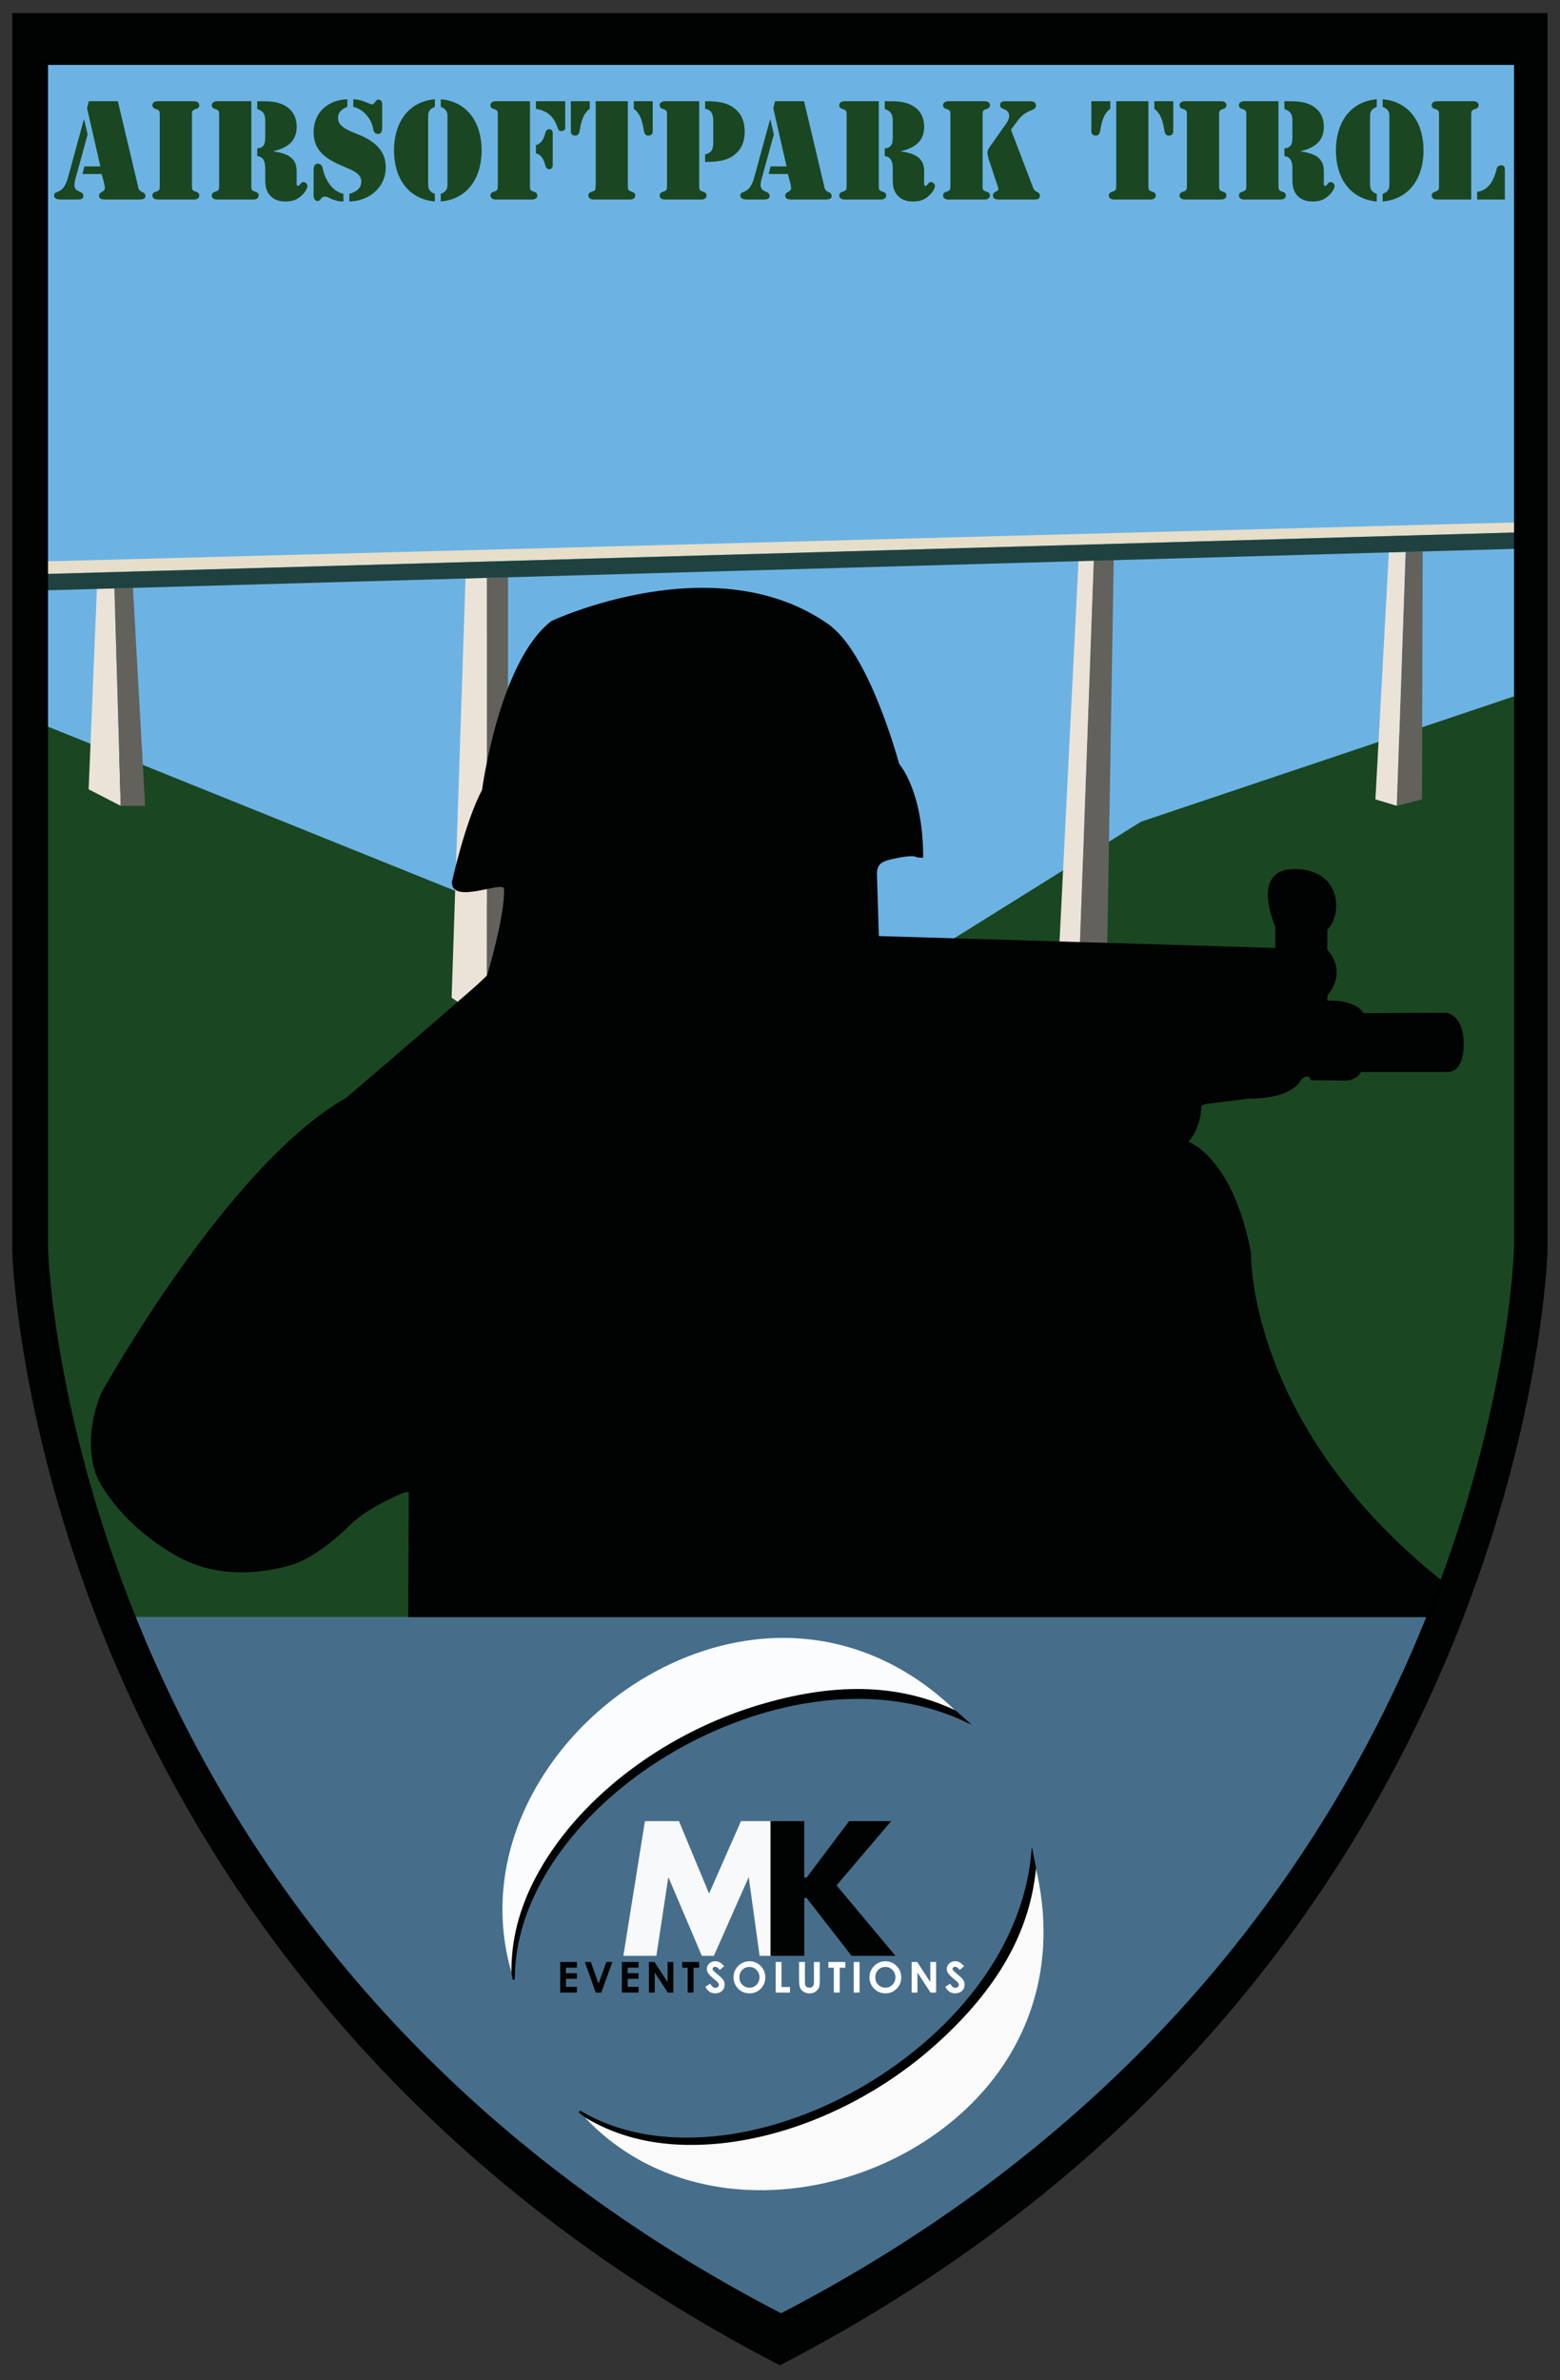 <?xml version="1.0" encoding="utf-8"?>
<!-- Generator: Adobe Illustrator 16.0.0, SVG Export Plug-In . SVG Version: 6.00 Build 0)  -->
<!DOCTYPE svg PUBLIC "-//W3C//DTD SVG 1.1//EN" "http://www.w3.org/Graphics/SVG/1.1/DTD/svg11.dtd">
<svg version="1.1" xmlns="http://www.w3.org/2000/svg" xmlns:xlink="http://www.w3.org/1999/xlink" x="0px" y="0px"
	 width="336.77px" height="513.663px" viewBox="0 0 336.77 513.663" enable-background="new 0 0 336.77 513.663"
	 xml:space="preserve">
<rect x="0" y="0" width="336.77" height="513.663" fill="#333333" stroke="none"/>
<g id="Ebene_2">
	<path d="M2.667,269.91c0,0,3.71,156.752,165.688,240.537C330.333,426.662,334.043,269.91,334.043,269.91V2.865H2.667V269.91z"/>
</g>
<g id="Ebene_3">
	<path fill="#608040" d="M9.871,269.354c0,0,3.554,150.178,158.74,230.449c155.186-80.271,158.741-230.449,158.741-230.449V13.507
		H9.871V269.354z"/>
</g>
<g id="Ebene_10">
	<path fill="#4F752C" d="M24.72,346.261c0,0-16.132-50.703-17.684-86.582c-1.552-35.878-0.101-49.732-0.101-49.732"/>
</g>
<g id="Ebene_12">
	<path fill="#010202" d="M2.667,269.91c0,0,3.71,156.752,165.688,240.537C330.333,426.662,334.043,269.91,334.043,269.91V2.865
		H2.667V269.91z"/>
</g>
<g id="Ebene_11">
	<path fill="#6CB3E4" d="M9.871,269.354c0,0,3.554,150.178,158.74,230.449c155.186-80.271,158.741-230.449,158.741-230.449V13.507
		H9.871V269.354z"/>
</g>
<g id="Ebene_15">
	<path fill="none" stroke="#466E8B" stroke-miterlimit="10" d="M6.999,155.329"/>
</g>
<g id="Ebene_1">
	<g>
		<defs>
			<path id="SVGID_1_" d="M9.871,269.354c0,0,3.554,150.178,158.74,230.449c155.186-80.271,158.741-230.449,158.741-230.449V13.507
				H9.871V269.354z"/>
		</defs>
		<clipPath id="SVGID_2_">
			<use xlink:href="#SVGID_1_"  overflow="visible"/>
		</clipPath>
		<rect x="-2.333" y="348.996" clip-path="url(#SVGID_2_)" fill="#466E8B" width="342" height="166"/>
	</g>
</g>
<g id="Ebene_16">
	<g>
		<defs>
			<path id="SVGID_3_" d="M9.871,269.354c0,0,3.554,150.178,158.74,230.449c155.186-80.271,158.741-230.449,158.741-230.449V13.507
				H9.871V269.354z"/>
		</defs>
		<clipPath id="SVGID_4_">
			<use xlink:href="#SVGID_3_"  overflow="visible"/>
		</clipPath>
		<polygon clip-path="url(#SVGID_4_)" fill="#1A4721" points="4.999,154.662 173.666,222.662 246.333,177.329 333.666,147.995 
			330.999,260.662 315.793,348.997 4.667,348.996 		"/>
	</g>
</g>
<g id="Ebene_8">
	<g>
		<polygon fill="#EBE3D8" points="97.497,215.324 100.494,124.848 105.182,124.714 105.13,220.438 		"/>
		<polygon fill="#EBE3D8" points="26.062,173.913 24.698,126.917 20.917,127.042 19.139,170.348 		"/>
		<polygon fill="#E6DEC8" points="9.871,123.875 327.352,114.91 327.352,112.737 9.871,121.159 		"/>
		<polygon fill="#62615B" points="236.088,120.683 232.81,212.437 238.917,210.746 240.432,120.652 		"/>
		<polygon fill="#EBE3D8" points="232.81,212.437 228.44,208.996 232.838,120.824 236.12,120.808 		"/>
		<path fill="#BAA488" d="M232.81,212.437"/>
		<polygon fill="#62615B" points="303.437,119.117 301.54,173.913 306.976,172.513 307.12,119.013 		"/>
		<polygon fill="#EBE3D8" points="301.54,173.913 296.923,172.513 299.821,119.219 303.437,119.117 		"/>
		<polygon fill="#62615B" points="105.13,220.438 109.667,220.438 109.667,124.589 105.104,124.699 		"/>
		<polygon fill="#62615B" points="26.062,173.913 31.333,173.913 28.698,126.875 24.698,126.98 		"/>
		<polygon fill="#1F4241" points="9.871,127.407 327.352,118.442 327.352,114.91 9.871,123.875 		"/>
	</g>
</g>
<g id="Ebene_18">
	<g>
		<defs>
			<path id="SVGID_5_" d="M9.871,269.354c0,0,3.554,150.178,158.74,230.449c155.186-80.271,158.741-230.449,158.741-230.449V13.507
				H9.871V269.354z"/>
		</defs>
		<clipPath id="SVGID_6_">
			<use xlink:href="#SVGID_5_"  overflow="visible"/>
		</clipPath>
		<path clip-path="url(#SVGID_6_)" fill="#010202" d="M199.293,185.095c0-14.518-5.172-20.203-5.172-20.203
			s-6.111-22.881-14.611-29.631l-0.361-0.315c-24.563-17.626-60.09-0.928-60.09-0.928c-11.333,8.667-14.99,36.433-14.99,36.433
			c-3.72,7.068-6.51,19.901-6.51,19.901c-0.062,5.022,11.173-0.427,11.25,1.5c0.232,5.792-3.658,18.649-3.658,18.649l-2.078,1.984
			c-13.602,11.902-28.348,24.451-28.348,24.451c-25.833,14.667-52.979,63.916-52.979,63.916c-4.625,12-0.25,19-0.25,19
			c6.313,11.125,17.745,16.52,17.745,16.52c11.33,5.905,24.356,1.141,24.356,1.141c5.931-2.078,12.394-8.798,12.394-8.798
			c3.777-3.523,10.736-6.404,10.736-6.404c1.836-0.75,1.526,0.078,1.526,0.078l-0.133,26.604h214.375l19.563,0.005
			c-53.167-35.479-52-78.646-52-78.646c-4-20.833-13.495-23.911-13.495-23.911c2.883-3.452,2.769-7.585,2.769-7.585
			c0.114-0.683,2.352-0.759,2.352-0.759l7.85-0.986c9.786,0,11.303-4.021,11.303-4.021c1.802-1.802,2.122,0.039,2.122,0.039
			l7.396,0.076c2.616,0,3.452-1.858,3.452-1.858h18.66c3.906,0,3.49-6.296,3.49-6.296c0-5.993-3.68-6.486-3.68-6.486l-17.902,0.076
			c-2.011-3.072-7.851-2.693-7.851-2.693l0.075-1.138c4.422-5.522-0.062-9.818-0.062-9.818v-4.36
			c3.512-3.512,2.825-13.08-7.024-13.08s-4.198,12.434-4.198,12.434v4.602l-85.589-2.57l-0.417-13.417
			c0.024-2.273,1.308-2.646,2.683-3.049c0,0,4.596-1.183,5.769-0.62C198.258,185.172,199.293,185.095,199.293,185.095z"/>
	</g>
</g>
<g id="Ebene_13">
	<g>
		<g>
			<g>
				<path fill="#010202" d="M120.933,423.431h3.602v1.229h-2.355v1.193h2.355v1.207h-2.355v1.735h2.355v1.233h-3.602V423.431z"/>
				<path fill="#010202" d="M126.262,423.431h1.291l1.66,4.687l1.684-4.687h1.29l-2.377,6.598h-1.211L126.262,423.431z"/>
				<path fill="#010202" d="M134.254,423.431h3.602v1.229h-2.355v1.193h2.355v1.207h-2.355v1.735h2.355v1.233h-3.602V423.431z"/>
				<path fill="#010202" d="M140.087,423.431h1.205l2.823,4.342v-4.342h1.256v6.598h-1.208l-2.82-4.328v4.328h-1.256V423.431z"/>
				<path fill="#010202" d="M147.284,423.431h3.646v1.238h-1.202v5.359h-1.273v-5.359h-1.171V423.431z"/>
				<path fill="#FFFFFF" d="M156.311,424.328l-0.93,0.821c-0.327-0.454-0.659-0.682-0.998-0.682c-0.165,0-0.3,0.044-0.404,0.132
					c-0.105,0.089-0.157,0.188-0.157,0.299s0.037,0.215,0.112,0.313c0.102,0.132,0.409,0.414,0.921,0.848
					c0.479,0.401,0.77,0.653,0.872,0.759c0.254,0.257,0.435,0.503,0.542,0.737c0.106,0.234,0.159,0.491,0.159,0.77
					c0,0.541-0.187,0.988-0.561,1.341s-0.862,0.529-1.464,0.529c-0.47,0-0.879-0.115-1.228-0.346
					c-0.349-0.229-0.647-0.592-0.896-1.085l1.056-0.637c0.317,0.583,0.683,0.874,1.096,0.874c0.216,0,0.397-0.063,0.544-0.188
					c0.146-0.125,0.22-0.271,0.22-0.435c0-0.149-0.055-0.299-0.166-0.448c-0.111-0.15-0.355-0.379-0.732-0.687
					c-0.719-0.586-1.183-1.038-1.393-1.357c-0.209-0.318-0.314-0.636-0.314-0.952c0-0.458,0.175-0.851,0.523-1.178
					s0.779-0.491,1.291-0.491c0.329,0,0.643,0.076,0.941,0.229S155.963,423.924,156.311,424.328z"/>
				<path fill="#FFFFFF" d="M161.797,423.265c0.933,0,1.736,0.338,2.408,1.014s1.008,1.5,1.008,2.472
					c0,0.963-0.332,1.777-0.994,2.444c-0.663,0.667-1.467,1-2.413,1c-0.99,0-1.813-0.343-2.468-1.027s-0.983-1.498-0.983-2.439
					c0-0.631,0.152-1.211,0.458-1.74s0.725-0.949,1.259-1.259C160.605,423.419,161.18,423.265,161.797,423.265z M161.783,424.494
					c-0.611,0-1.124,0.213-1.54,0.638c-0.416,0.424-0.624,0.964-0.624,1.619c0,0.729,0.262,1.307,0.786,1.73
					c0.407,0.332,0.874,0.498,1.401,0.498c0.596,0,1.103-0.215,1.522-0.646s0.629-0.961,0.629-1.593
					c0-0.628-0.211-1.159-0.633-1.594C162.901,424.711,162.388,424.494,161.783,424.494z"/>
				<path fill="#FFFFFF" d="M167.452,423.431h1.256v5.4h1.83v1.197h-3.085V423.431z"/>
				<path fill="#FFFFFF" d="M172.505,423.431h1.26v4.267c0,0.367,0.032,0.627,0.097,0.779s0.171,0.274,0.318,0.365
					c0.148,0.092,0.327,0.137,0.536,0.137c0.222,0,0.412-0.051,0.572-0.152c0.159-0.102,0.271-0.23,0.331-0.388
					c0.062-0.156,0.093-0.456,0.093-0.898v-4.109h1.26v3.934c0,0.664-0.037,1.124-0.112,1.381c-0.074,0.258-0.217,0.506-0.428,0.745
					s-0.454,0.416-0.729,0.531c-0.274,0.115-0.595,0.173-0.959,0.173c-0.479,0-0.896-0.11-1.25-0.33
					c-0.354-0.22-0.607-0.494-0.76-0.825c-0.152-0.33-0.229-0.889-0.229-1.675V423.431z"/>
				<path fill="#FFFFFF" d="M178.835,423.431h3.646v1.238h-1.202v5.359h-1.274v-5.359h-1.17V423.431z"/>
				<path fill="#FFFFFF" d="M184.31,423.431h1.247v6.598h-1.247V423.431z"/>
				<path fill="#FFFFFF" d="M191.141,423.265c0.934,0,1.736,0.338,2.408,1.014s1.008,1.5,1.008,2.472
					c0,0.963-0.332,1.777-0.994,2.444c-0.663,0.667-1.467,1-2.412,1c-0.991,0-1.813-0.343-2.469-1.027s-0.983-1.498-0.983-2.439
					c0-0.631,0.153-1.211,0.458-1.74c0.306-0.529,0.725-0.949,1.259-1.259S190.525,423.265,191.141,423.265z M191.128,424.494
					c-0.611,0-1.124,0.213-1.54,0.638c-0.416,0.424-0.624,0.964-0.624,1.619c0,0.729,0.262,1.307,0.785,1.73
					c0.407,0.332,0.874,0.498,1.401,0.498c0.595,0,1.103-0.215,1.521-0.646s0.629-0.961,0.629-1.593
					c0-0.628-0.211-1.159-0.634-1.594C192.246,424.711,191.733,424.494,191.128,424.494z"/>
				<path fill="#FFFFFF" d="M196.802,423.431h1.205l2.823,4.342v-4.342h1.256v6.598h-1.209l-2.819-4.328v4.328h-1.256V423.431z"/>
				<path fill="#FFFFFF" d="M208.111,424.328l-0.93,0.821c-0.327-0.454-0.659-0.682-0.998-0.682c-0.164,0-0.299,0.044-0.404,0.132
					c-0.104,0.089-0.157,0.188-0.157,0.299s0.038,0.215,0.112,0.313c0.103,0.132,0.409,0.414,0.921,0.848
					c0.479,0.401,0.771,0.653,0.872,0.759c0.255,0.257,0.435,0.503,0.541,0.737s0.16,0.491,0.16,0.77
					c0,0.541-0.188,0.988-0.562,1.341s-0.862,0.529-1.464,0.529c-0.47,0-0.879-0.115-1.228-0.346
					c-0.35-0.229-0.647-0.592-0.896-1.085l1.056-0.637c0.317,0.583,0.683,0.874,1.097,0.874c0.215,0,0.396-0.063,0.543-0.188
					c0.147-0.125,0.221-0.271,0.221-0.435c0-0.149-0.056-0.299-0.167-0.448c-0.11-0.15-0.354-0.379-0.731-0.687
					c-0.72-0.586-1.184-1.038-1.394-1.357c-0.209-0.318-0.314-0.636-0.314-0.952c0-0.458,0.175-0.851,0.523-1.178
					s0.779-0.491,1.291-0.491c0.329,0,0.643,0.076,0.94,0.229S207.764,423.924,208.111,424.328z"/>
			</g>
			<path fill="none" stroke="#466E8B" stroke-miterlimit="10" d="M210.582,431.1"/>
			<path fill="none" stroke="#466E8B" stroke-miterlimit="10" d="M117.805,431.1"/>
			<polygon fill="#F8F9FA" points="134.57,422.107 141.694,422.107 144.28,405.102 151.518,422.107 154.104,422.107 161.63,405.102 
				163.985,422.107 166.572,422.107 166.572,393.037 159.964,393.037 153.07,408.665 146.578,393.037 139.224,393.037 			"/>
			<polygon fill="#010202" points="166.333,393.037 166.333,422.107 173.639,422.107 173.639,409.607 174.134,409.607 
				183.832,422.107 193.319,422.107 180.594,406.898 192.385,393.037 183.296,393.037 174.131,405.221 173.614,405.221 
				173.614,393.037 			"/>
		</g>
		<path fill-rule="evenodd" clip-rule="evenodd" fill="#FAFAFA" d="M161.177,472.602c-14.461-0.734-27.142-6.697-36.064-16.892
			c5.8,3.466,12.613,5.414,20.301,5.802c0.001,0,0.001,0,0.006,0c18.724,0.946,40.286-7.585,56.268-22.263
			c12.396-11.38,19.829-25.114,21.159-38.96c5.035,17.514,2.192,34.47-8.111,47.997c-12.039,15.808-33.059,25.353-53.554,24.316
			C161.18,472.602,161.18,472.602,161.177,472.602L161.177,472.602z"/>
		<path fill-rule="evenodd" clip-rule="evenodd" fill="#010202" stroke="#010202" stroke-width="0.5" stroke-miterlimit="10" d="
			M126.36,456.731c5.802,3.468,12.34,5.47,20.027,5.858c0.003,0,0.003,0,0.007,0c18.724,0.946,40.287-7.586,56.27-22.263
			c12.396-11.381,19.414-23.313,20.746-37.158l-0.563-2.879c-1.33,13.846-8.763,27.58-21.159,38.96
			c-15.982,14.678-37.544,23.209-56.268,22.263c-0.005,0-0.005,0-0.006,0c-7.688-0.388-14.501-2.336-20.301-5.802L126.36,456.731z"
			/>
		<polyline fill-rule="evenodd" clip-rule="evenodd" fill="none" stroke="#000000" stroke-miterlimit="10" points="164.193,472.816 
			164.188,472.816 164.188,472.816 		"/>
		<path fill-rule="evenodd" clip-rule="evenodd" fill="#466E8B" stroke="#000000" stroke-miterlimit="10" d="M216.452,445.829"/>
		<polyline fill-rule="evenodd" clip-rule="evenodd" fill="none" stroke="#000000" stroke-miterlimit="10" points="166.216,348.078 
			166.22,348.078 166.22,348.078 		"/>
		<path fill-rule="evenodd" clip-rule="evenodd" fill="#FBFCFD" d="M114.71,387.575c-6.729,12.824-8.049,26.773-3.814,39.645
			c-0.031-6.759,1.758-13.614,5.337-20.43c0.001-0.002,0.001-0.002,0.004-0.006c8.713-16.601,27.031-30.818,47.799-37.108
			c16.107-4.877,31.712-4.286,44.307,1.616c-12.517-13.248-28.558-19.431-45.446-17.443c-19.735,2.314-38.648,15.554-48.186,33.723
			C114.71,387.572,114.71,387.572,114.71,387.575L114.71,387.575z"/>
		<path fill-rule="evenodd" clip-rule="evenodd" fill="#010202" stroke="#010202" stroke-width="0.5" stroke-miterlimit="10" d="
			M110.652,425.623c-0.032-6.757,1.57-13.403,5.149-20.221c0.001-0.001,0.001-0.001,0.003-0.004
			c8.714-16.601,27.032-30.82,47.801-37.108c16.105-4.878,29.948-4.848,42.544,1.054l2.193,1.948
			c-12.595-5.902-28.2-6.493-44.307-1.616c-20.768,6.29-39.086,20.508-47.799,37.108c-0.002,0.004-0.002,0.004-0.004,0.006
			c-3.579,6.815-5.368,13.671-5.337,20.43L110.652,425.623z"/>
	</g>
</g>
<g id="Ebene_19">
</g>
<g id="Ebene_9">
</g>
<g id="Ebene_7">
	<path fill="none" stroke="#000000" stroke-miterlimit="10" d="M9.871,269.354c0,0,3.554,150.178,158.74,230.449
		c155.186-80.271,158.741-230.449,158.741-230.449V13.507H9.871V269.354z"/>
</g>
<g id="Ebene_4" display="none">
	<path display="inline" fill="#FDFBFB" stroke="#020304" stroke-width="5" stroke-miterlimit="10" d="M383.864,85.72H-49.215
		c28.917-28.917,0-55.237,0-55.237 M383.864,85.72c0,0-28.918-26.319,0-55.237l-434.201-0.106"/>
	<path display="inline" fill="#FFFFFF" d="M349.864-126.28H-83.215c28.917-28.917,0-55.237,0-55.237 M349.864-126.28
		c0,0-28.918-26.319,0-55.237H-83.215"/>
</g>
<g id="Ebene_14" display="none">
	<path display="inline" fill="#1F4241" stroke="#020304" stroke-width="5" stroke-miterlimit="10" d="M379.765,79.168
		c-8.837,0-15.878-8.336-15.878-17.173v-12c0-8.836,8.467-14.453,17.304-14.453L-52.092,35.61c8.837,0,16,7.164,16,16v12
		c0,8.836-7.163,16-16,16L379.765,79.168z"/>
</g>
<g id="Ebene_5">
	<g>
		<path fill="#1A4721" d="M18.916,29.021l-2.667,9.701c-0.454,1.73-0.057,2.212,0.908,2.638c0.454,0.199,0.851,0.369,0.851,0.936
			c0,0.794-0.908,0.766-1.475,0.766h-3.262c-0.567,0-1.588-0.028-1.588-0.851c0-0.681,0.482-0.652,1.106-0.964
			c0.596-0.312,1.361-0.964,1.9-2.979l3.404-12.453h0.085L18.916,29.021z M21.951,37.559H17.81l0.397-1.646h3.46l-2.865-12.538
			l0.369-1.532h6.269l4.255,17.927c0.17,0.794,0.198,1.333,0.993,1.674c0.397,0.17,0.709,0.369,0.709,0.879
			c0,0.766-1.021,0.737-1.56,0.737h-7.063c-0.567,0-1.39-0.057-1.39-0.794c0-0.454,0.17-0.596,0.539-0.794
			c0.738-0.426,0.851-0.624,0.596-1.73L21.951,37.559z"/>
		<path fill="#1A4721" d="M41.436,39.884c0,1.05-0.028,1.22,0.965,1.532c0.369,0.113,0.624,0.369,0.624,0.766
			c0,0.823-0.936,0.879-1.05,0.879h-8.027c-0.114,0-1.05-0.057-1.05-0.879c0-0.397,0.255-0.652,0.624-0.766
			c0.993-0.312,0.964-0.482,0.964-1.532V25.021c0-1.049,0.029-1.22-0.964-1.532c-0.369-0.113-0.624-0.369-0.624-0.766
			c0-0.823,0.936-0.879,1.05-0.879h8.027c0.114,0,1.05,0.057,1.05,0.879c0,0.397-0.255,0.652-0.624,0.766
			c-0.993,0.312-0.965,0.482-0.965,1.532V39.884z"/>
		<path fill="#1A4721" d="M47.306,25.021c0-1.049,0.028-1.22-0.964-1.532c-0.369-0.113-0.624-0.369-0.624-0.766
			c0-0.823,0.936-0.879,1.049-0.879h7.489v18.041c0,1.05-0.028,1.22,0.964,1.532c0.369,0.113,0.624,0.369,0.624,0.766
			c0,0.823-0.936,0.879-1.049,0.879h-8.028c-0.113,0-1.049-0.057-1.049-0.879c0-0.397,0.255-0.652,0.624-0.766
			c0.993-0.312,0.964-0.482,0.964-1.532V25.021z M55.532,21.844h0.142c1.844,0,3.772-0.057,5.475,0.766
			c1.9,0.936,2.865,2.497,2.893,4.652c0.057,3.262-2.099,4.68-4.992,5.361v0.057c2.524,0.369,4.936,1.106,4.992,4.113v2.497
			c0,0.255-0.085,0.822,0.284,0.822c0.454,0,0.539-0.822,1.22-0.822c0.369,0,0.823,0.425,0.823,0.822
			c0,0.823-0.936,1.872-1.56,2.354c-0.964,0.794-1.986,1.021-3.206,1.021s-2.326-0.312-3.205-1.191
			c-0.993-1.021-1.135-2.269-1.135-3.602v-1.929c0-1.305-0.028-2.893-1.73-3.063v-1.673c1.532-0.142,1.73-1.078,1.73-2.468v-3.432
			c0-1.418-0.312-2.099-1.73-2.61V21.844z"/>
		<path fill="#1A4721" d="M74.989,23.063c-1.078,0.369-2.014,1.163-2.014,2.326c0,1.39,0.766,2.241,4.142,3.545
			c5.021,1.929,6.155,4.596,6.155,7.205c0,4.397-3.659,7.262-7.857,7.347v-1.645c1.362-0.425,2.525-1.049,2.582-2.61
			c0.057-1.787-2.042-2.524-3.404-3.12c-3.574-1.503-6.893-3.12-6.893-7.574c0-4.312,3.12-6.978,7.29-7.12V23.063z M67.699,36.708
			c0-0.596,0.113-1.39,0.908-1.39c0.567,0,0.964,0.454,1.049,0.936c0.397,2.27,1.986,5.078,4.482,5.588v1.645
			c-2.468-0.057-3.007-1.049-4.028-1.049c-0.908,0-0.823,0.936-1.532,0.936c-0.879,0-0.879-1.049-0.879-1.191V36.708z
			 M82.506,27.545c0,0.652-0.114,1.361-0.936,1.361c-0.681,0-0.936-0.539-1.021-1.106c-0.312-2.099-2.071-4.255-4.283-4.737v-1.646
			c1.787,0.029,3.688,1.106,4,1.106c0.738,0,0.681-1.021,1.418-1.021c0.879,0,0.823,0.964,0.823,1.191V27.545z"/>
		<path fill="#1A4721" d="M93.878,23.063c-1.333,0.482-1.447,1.333-1.447,2.042v14.693c0,0.709,0.114,1.56,1.447,2.042v1.645
			c-6.014-0.539-8.822-5.389-8.822-11.034s2.808-10.496,8.822-11.035V23.063z M95.155,41.842c1.333-0.482,1.447-1.333,1.447-2.042
			V25.106c0-0.709-0.113-1.561-1.447-2.042v-1.646c6.014,0.539,8.822,5.39,8.822,11.035s-2.809,10.496-8.822,11.034V41.842z"/>
		<path fill="#1A4721" d="M107.463,25.021c0-1.049,0.029-1.22-0.964-1.532c-0.369-0.113-0.624-0.369-0.624-0.766
			c0-0.823,0.936-0.879,1.05-0.879h7.488v18.041c0,1.05-0.028,1.22,0.965,1.532c0.369,0.113,0.624,0.369,0.624,0.766
			c0,0.823-0.936,0.879-1.05,0.879h-8.027c-0.114,0-1.05-0.057-1.05-0.879c0-0.397,0.255-0.652,0.624-0.766
			c0.993-0.312,0.964-0.482,0.964-1.532V25.021z M115.69,21.844h6.326v5.758c0,0.142-0.029,0.681-0.879,0.681
			c-0.482,0-0.624-0.284-0.766-0.709c-0.737-2.298-2.184-3.688-4.68-4.085V21.844z M115.69,31.318
			c1.191-0.312,1.73-1.418,1.985-2.496c0.142-0.482,0.312-0.936,0.908-0.936c0.879,0,0.738,1.021,0.738,1.248v6.127
			c0,0.227,0.142,1.248-0.738,1.248c-0.596,0-0.766-0.454-0.908-0.936c-0.255-1.078-0.794-2.184-1.985-2.496V31.318z"/>
		<path fill="#1A4721" d="M123.233,21.844h4.085v1.645c-1.475,1.05-1.873,2.922-2.127,4.425c-0.085,0.624-0.227,1.361-1.021,1.361
			c-0.851,0-0.936-0.709-0.936-0.822V21.844z M128.594,21.844h6.95v18.041c0,1.05-0.028,1.22,0.964,1.532
			c0.369,0.113,0.624,0.369,0.624,0.766c0,0.823-0.936,0.879-1.049,0.879h-8.028c-0.113,0-1.049-0.057-1.049-0.879
			c0-0.397,0.255-0.652,0.624-0.766c0.993-0.312,0.964-0.482,0.964-1.532V21.844z M140.905,28.453c0,0.113-0.085,0.822-0.936,0.822
			c-0.794,0-0.936-0.737-1.021-1.361c-0.255-1.503-0.652-3.375-2.127-4.425v-1.645h4.084V28.453z"/>
		<path fill="#1A4721" d="M143.994,25.021c0-1.049,0.028-1.22-0.964-1.532c-0.369-0.113-0.624-0.369-0.624-0.766
			c0-0.823,0.936-0.879,1.049-0.879h7.489v18.041c0,1.05-0.028,1.22,0.964,1.532c0.369,0.113,0.624,0.369,0.624,0.766
			c0,0.823-0.936,0.879-1.049,0.879h-8.028c-0.113,0-1.049-0.057-1.049-0.879c0-0.397,0.255-0.652,0.624-0.766
			c0.993-0.312,0.964-0.482,0.964-1.532V25.021z M152.22,21.844c2.695,0,4.284,0.284,5.617,1.049
			c2.099,1.248,2.922,3.121,2.922,5.503c0,2.382-0.823,4.255-2.922,5.503c-1.333,0.766-2.922,1.049-5.617,1.049v-1.645
			c1.674-0.312,1.759-1.475,1.759-2.865v-4.283c0-1.276-0.255-2.439-1.759-2.667V21.844z"/>
		<path fill="#1A4721" d="M167.054,29.021l-2.667,9.701c-0.454,1.73-0.057,2.212,0.908,2.638c0.454,0.199,0.851,0.369,0.851,0.936
			c0,0.794-0.908,0.766-1.475,0.766h-3.262c-0.567,0-1.588-0.028-1.588-0.851c0-0.681,0.482-0.652,1.106-0.964
			c0.596-0.312,1.361-0.964,1.9-2.979l3.404-12.453h0.085L167.054,29.021z M170.089,37.559h-4.142l0.397-1.646h3.46l-2.865-12.538
			l0.369-1.532h6.269l4.255,17.927c0.171,0.794,0.199,1.333,0.993,1.674c0.397,0.17,0.709,0.369,0.709,0.879
			c0,0.766-1.021,0.737-1.56,0.737h-7.063c-0.567,0-1.39-0.057-1.39-0.794c0-0.454,0.17-0.596,0.539-0.794
			c0.737-0.426,0.851-0.624,0.596-1.73L170.089,37.559z"/>
		<path fill="#1A4721" d="M182.766,25.021c0-1.049,0.028-1.22-0.965-1.532c-0.368-0.113-0.624-0.369-0.624-0.766
			c0-0.823,0.937-0.879,1.05-0.879h7.488v18.041c0,1.05-0.028,1.22,0.965,1.532c0.369,0.113,0.624,0.369,0.624,0.766
			c0,0.823-0.936,0.879-1.05,0.879h-8.027c-0.113,0-1.05-0.057-1.05-0.879c0-0.397,0.256-0.652,0.624-0.766
			c0.993-0.312,0.965-0.482,0.965-1.532V25.021z M190.993,21.844h0.142c1.844,0,3.772-0.057,5.475,0.766
			c1.9,0.936,2.865,2.497,2.894,4.652c0.057,3.262-2.1,4.68-4.993,5.361v0.057c2.525,0.369,4.937,1.106,4.993,4.113v2.497
			c0,0.255-0.086,0.822,0.283,0.822c0.454,0,0.539-0.822,1.22-0.822c0.369,0,0.822,0.425,0.822,0.822
			c0,0.823-0.936,1.872-1.56,2.354c-0.965,0.794-1.985,1.021-3.205,1.021s-2.326-0.312-3.206-1.191
			c-0.992-1.021-1.135-2.269-1.135-3.602v-1.929c0-1.305-0.028-2.893-1.729-3.063v-1.673c1.531-0.142,1.729-1.078,1.729-2.468
			v-3.432c0-1.418-0.312-2.099-1.729-2.61V21.844z"/>
		<path fill="#1A4721" d="M212.123,39.884c0,1.05-0.028,1.22,0.964,1.532c0.369,0.113,0.624,0.369,0.624,0.766
			c0,0.823-0.936,0.879-1.049,0.879h-8.028c-0.113,0-1.049-0.057-1.049-0.879c0-0.397,0.255-0.652,0.624-0.766
			c0.992-0.312,0.964-0.482,0.964-1.532V25.021c0-1.049,0.028-1.22-0.964-1.532c-0.369-0.113-0.624-0.369-0.624-0.766
			c0-0.823,0.936-0.879,1.049-0.879h8.028c0.113,0,1.049,0.057,1.049,0.879c0,0.397-0.255,0.652-0.624,0.766
			c-0.992,0.312-0.964,0.482-0.964,1.532V39.884z M222.816,39.97c0.256,0.624,0.341,1.106,0.993,1.418
			c0.426,0.199,0.681,0.369,0.681,0.908c0,0.823-0.936,0.766-1.503,0.766h-7.12c-0.652,0-1.504,0-1.504-0.879
			c0-0.936,1.163-0.766,1.163-1.39c0-0.227-0.142-0.653-0.227-0.851l-1.759-5.276c-0.17-0.539-0.369-1.134-0.369-1.73
			s0.313-0.965,0.653-1.447l3.29-4.681c0.397-0.539,0.737-1.106,0.737-1.787c0-0.766-0.396-1.163-1.078-1.446
			c-0.453-0.199-0.879-0.312-0.879-0.879c0-0.879,0.794-0.851,1.39-0.851h4.851c0.681,0,1.504,0.028,1.504,0.936
			c0,0.652-0.539,0.851-1.05,1.049c-1.957,0.738-2.609,1.815-3.801,3.433l-0.539,0.737L222.816,39.97z"/>
		<path fill="#1A4721" d="M235.606,21.844h4.085v1.645c-1.476,1.05-1.872,2.922-2.128,4.425c-0.085,0.624-0.227,1.361-1.021,1.361
			c-0.852,0-0.937-0.709-0.937-0.822V21.844z M240.967,21.844h6.949v18.041c0,1.05-0.028,1.22,0.965,1.532
			c0.369,0.113,0.624,0.369,0.624,0.766c0,0.823-0.937,0.879-1.05,0.879h-8.027c-0.113,0-1.05-0.057-1.05-0.879
			c0-0.397,0.256-0.652,0.624-0.766c0.993-0.312,0.965-0.482,0.965-1.532V21.844z M253.278,28.453c0,0.113-0.085,0.822-0.936,0.822
			c-0.795,0-0.937-0.737-1.021-1.361c-0.255-1.503-0.652-3.375-2.128-4.425v-1.645h4.085V28.453z"/>
		<path fill="#1A4721" d="M263.176,39.884c0,1.05-0.028,1.22,0.965,1.532c0.368,0.113,0.624,0.369,0.624,0.766
			c0,0.823-0.937,0.879-1.05,0.879h-8.027c-0.113,0-1.05-0.057-1.05-0.879c0-0.397,0.256-0.652,0.624-0.766
			c0.993-0.312,0.965-0.482,0.965-1.532V25.021c0-1.049,0.028-1.22-0.965-1.532c-0.368-0.113-0.624-0.369-0.624-0.766
			c0-0.823,0.937-0.879,1.05-0.879h8.027c0.113,0,1.05,0.057,1.05,0.879c0,0.397-0.256,0.652-0.624,0.766
			c-0.993,0.312-0.965,0.482-0.965,1.532V39.884z"/>
		<path fill="#1A4721" d="M269.046,25.021c0-1.049,0.028-1.22-0.965-1.532c-0.368-0.113-0.624-0.369-0.624-0.766
			c0-0.823,0.937-0.879,1.05-0.879h7.488v18.041c0,1.05-0.028,1.22,0.965,1.532c0.369,0.113,0.624,0.369,0.624,0.766
			c0,0.823-0.936,0.879-1.05,0.879h-8.027c-0.113,0-1.05-0.057-1.05-0.879c0-0.397,0.256-0.652,0.624-0.766
			c0.993-0.312,0.965-0.482,0.965-1.532V25.021z M277.273,21.844h0.142c1.844,0,3.772-0.057,5.475,0.766
			c1.9,0.936,2.865,2.497,2.894,4.652c0.057,3.262-2.1,4.68-4.993,5.361v0.057c2.525,0.369,4.937,1.106,4.993,4.113v2.497
			c0,0.255-0.086,0.822,0.283,0.822c0.454,0,0.539-0.822,1.22-0.822c0.369,0,0.822,0.425,0.822,0.822
			c0,0.823-0.936,1.872-1.56,2.354c-0.965,0.794-1.985,1.021-3.205,1.021s-2.326-0.312-3.206-1.191
			c-0.992-1.021-1.135-2.269-1.135-3.602v-1.929c0-1.305-0.028-2.893-1.729-3.063v-1.673c1.531-0.142,1.729-1.078,1.729-2.468
			v-3.432c0-1.418-0.312-2.099-1.729-2.61V21.844z"/>
		<path fill="#1A4721" d="M297.212,23.063c-1.334,0.482-1.447,1.333-1.447,2.042v14.693c0,0.709,0.113,1.56,1.447,2.042v1.645
			c-6.014-0.539-8.822-5.389-8.822-11.034s2.809-10.496,8.822-11.035V23.063z M298.489,41.842c1.333-0.482,1.446-1.333,1.446-2.042
			V25.106c0-0.709-0.113-1.561-1.446-2.042v-1.646c6.014,0.539,8.821,5.39,8.821,11.035s-2.808,10.496-8.821,11.034V41.842z"/>
		<path fill="#1A4721" d="M317.605,43.062h-7.488c-0.114,0-1.05-0.057-1.05-0.879c0-0.397,0.255-0.652,0.624-0.766
			c0.993-0.312,0.964-0.482,0.964-1.532V25.021c0-1.049,0.029-1.22-0.964-1.532c-0.369-0.113-0.624-0.369-0.624-0.766
			c0-0.823,0.936-0.879,1.05-0.879h8.027c0.113,0,1.05,0.057,1.05,0.879c0,0.397-0.256,0.652-0.624,0.766
			c-0.993,0.312-0.965,0.482-0.965,1.532V43.062z M318.881,41.417c2.298-0.312,3.603-2.298,4.198-4.936
			c0.142-0.624,0.482-0.794,1.078-0.794c0.652,0,0.709,0.539,0.709,1.078v6.297h-5.985V41.417z"/>
	</g>
</g>
<g id="Ebene_20" display="none">
	<g display="inline">
		<path fill="#FFFFFF" d="M132.208,381.724c-1.078,0.369-2.014,1.164-2.014,2.326c0,1.391,0.766,2.241,4.142,3.546
			c5.021,1.929,6.155,4.596,6.155,7.205c0,4.397-3.659,7.262-7.857,7.347v-1.645c1.362-0.426,2.525-1.05,2.582-2.61
			c0.057-1.787-2.042-2.524-3.404-3.12c-3.574-1.504-6.893-3.12-6.893-7.574c0-4.311,3.12-6.978,7.29-7.119V381.724z
			 M124.918,395.369c0-0.596,0.113-1.391,0.908-1.391c0.567,0,0.964,0.455,1.049,0.937c0.397,2.27,1.986,5.077,4.482,5.589v1.645
			c-2.468-0.057-3.007-1.049-4.028-1.049c-0.908,0-0.823,0.936-1.532,0.936c-0.879,0-0.879-1.049-0.879-1.191V395.369z
			 M139.725,386.207c0,0.652-0.114,1.361-0.936,1.361c-0.681,0-0.936-0.539-1.021-1.105c-0.312-2.1-2.071-4.256-4.283-4.738v-1.645
			c1.787,0.028,3.688,1.105,4,1.105c0.738,0,0.681-1.021,1.418-1.021c0.879,0,0.823,0.964,0.823,1.191V386.207z"/>
		<path fill="#FFFFFF" d="M151.466,398.545c0,1.05-0.028,1.22,0.965,1.532c0.369,0.113,0.624,0.369,0.624,0.766
			c0,0.822-0.936,0.879-1.05,0.879h-8.027c-0.114,0-1.05-0.057-1.05-0.879c0-0.396,0.255-0.652,0.624-0.766
			c0.993-0.313,0.964-0.482,0.964-1.532v-14.864c0-1.049,0.029-1.219-0.964-1.531c-0.369-0.113-0.624-0.369-0.624-0.766
			c0-0.822,0.936-0.879,1.05-0.879h8.027c0.114,0,1.05,0.057,1.05,0.879c0,0.396-0.255,0.652-0.624,0.766
			c-0.993,0.313-0.965,0.482-0.965,1.531V398.545z"/>
		<path fill="#FFFFFF" d="M157.592,385.837h0.057l1.588,2.837v8.566c0.454,3.546,2.27,2.439,2.27,3.659
			c0,0.879-1.163,0.822-1.475,0.822h-3.234c-0.312,0-1.475,0.057-1.475-0.822c0-1.22,1.815-0.113,2.27-3.659V385.837z
			 M172.371,394.858v6.864h-4.227l-10.382-17.898c-0.454-0.795-0.596-1.22-1.532-1.531c-0.482-0.171-0.851-0.284-0.851-0.908
			c0-0.852,0.851-0.852,1.447-0.879h7.29L172.371,394.858z M170.725,385.639c0-4.057-2.326-2.979-2.326-4.283
			c0-0.794,0.937-0.851,1.22-0.851h3.858c0.283,0,1.219,0.057,1.219,0.851c0,1.305-2.325,0.227-2.325,4.283v6.894h-0.058
			l-1.588-2.865V385.639z"/>
		<path fill="#FFFFFF" d="M185.5,402.148c-6.24-0.113-9.189-4.851-9.189-10.666c0-6.552,3.688-11.204,9.189-11.402v1.645
			c-1.361,0.284-1.814,1.447-1.814,2.639v13.445c0,1.191,0.453,2.354,1.814,2.695V402.148z M186.778,380.08
			c1.049,0.028,3.233,1.135,3.971,1.135c0.426,0,0.596-0.17,0.766-0.539c0.171-0.369,0.369-0.596,0.767-0.596
			c0.907,0,0.907,0.879,0.907,1.021v6.58c0,0.143,0,1.021-0.907,1.021c-0.596,0-0.937-0.482-1.05-1.021
			c-0.482-2.297-1.815-5.248-4.453-5.957V380.08z M192.366,395.568c0.539,0,0.852,0.453,0.852,0.964
			c-0.057,2.326-3.49,5.729-6.439,5.616v-1.645c2.184-0.482,4.027-1.93,4.652-4.028C191.6,395.993,191.77,395.568,192.366,395.568z"
			/>
		<path fill="#FFFFFF" d="M196.391,380.505h7.489v21.217h-7.489c-0.113,0-1.049-0.057-1.049-0.879c0-0.396,0.255-0.652,0.624-0.766
			c0.993-0.313,0.964-0.482,0.964-1.532v-14.864c0-1.049,0.029-1.219-0.964-1.531c-0.369-0.113-0.624-0.369-0.624-0.766
			C195.342,380.562,196.278,380.505,196.391,380.505z M205.157,380.505h6.326v5.758c0,0.142-0.029,0.681-0.88,0.681
			c-0.482,0-0.624-0.284-0.767-0.709c-0.736-2.298-2.184-3.688-4.68-4.085V380.505z M205.157,389.979
			c1.191-0.312,1.73-1.418,1.985-2.496c0.142-0.482,0.313-0.937,0.907-0.937c0.88,0,0.738,1.021,0.738,1.248v6.127
			c0,0.228,0.142,1.248-0.738,1.248c-0.595,0-0.766-0.453-0.907-0.936c-0.255-1.078-0.794-2.184-1.985-2.496V389.979z
			 M205.157,400.078c2.298-0.283,4.057-1.844,4.822-4.113c0.198-0.426,0.369-0.879,0.879-0.879c0.908,0,0.822,0.851,0.822,0.964
			v5.673h-6.523V400.078z"/>
		<path fill="#FFFFFF" d="M143.596,436.183c-2.354,0-4.964-1.418-6.836-1.418c-0.993,0-1.475,1.021-2.042,1.021
			c-0.539,0-0.766-0.426-0.766-0.936c0-1.221,0.681-2.582,1.589-3.404c1.078-0.936,2.439-1.276,3.801-1.276
			c1.362,0,2.695,0.283,4,0.481c0.937,0.143,1.901,0.341,2.865,0.341c2.042,0,0.936-2.099,2.212-2.099
			c0.681,0,0.794,0.681,0.794,1.219c0,1.277-0.794,3.008-1.56,4C146.773,435.304,145.099,436.183,143.596,436.183z M139.54,415.874
			c-0.34,0.028-0.936,0.228-0.936,0.624c0,0.482,1.73,0.652,1.73,2.894c0,1.589-1.446,2.894-3.063,2.894
			c-1.872,0-3.092-1.447-3.092-3.262c0-2.865,2.837-4.539,5.361-4.852V415.874z M140.844,414.115c3.858-0.085,7.886,1.9,7.772,6.213
			c-0.085,3.318-2.326,5.275-5.248,6.41l-4.142,1.957l-0.284,0.199c-1.021,0-1.986,0.453-2.836,0.822l-0.057-0.057
			c2.837-4,6.127-3.178,6.212-9.305c0-0.396,0.085-3.886-1.418-4.538V414.115z"/>
		<path fill="#FFFFFF" d="M158.797,436.183c-4.141-0.51-7.999-3.715-7.999-11.033s3.858-10.524,7.999-11.035v1.646
			c-1.418,0.482-1.617,1.419-1.645,2.724v13.332c0.028,1.305,0.227,2.24,1.645,2.723V436.183z M160.074,414.115
			c4.141,0.511,7.999,3.717,7.999,11.035s-3.858,10.523-7.999,11.033v-1.645c1.418-0.482,1.617-1.418,1.645-2.723v-13.332
			c-0.028-1.305-0.227-2.241-1.645-2.724V414.115z"/>
		<path fill="#FFFFFF" d="M180.325,432.865c0,0.822,0.057,0.937,1.163,1.248c0.454,0.057,0.737,0.313,0.737,0.795
			c0,0.879-1.105,0.851-1.361,0.851h-7.063c-0.256,0-1.362,0.028-1.362-0.851c0-0.482,0.284-0.738,0.737-0.795
			c1.107-0.312,1.164-0.426,1.164-1.248v-14.268c0-1.787-0.199-1.873-0.908-1.986c-0.482-0.057-1.05-0.142-1.05-0.766
			c0-0.992,1.106-0.936,1.39-0.965l6.553-0.34V432.865z"/>
		<path fill="#FFFFFF" d="M193.485,436.183c-2.667-0.227-5.986-1.673-5.986-4.793c0-1.73,1.248-3.092,3.035-3.092
			c1.419,0,2.865,1.305,2.865,2.751c0,1.958-1.588,2.383-1.588,2.865c0,0.454,1.276,0.567,1.674,0.596V436.183z M193.485,415.874
			c-0.454,0.085-1.191,0.312-1.191,0.823c0,0.623,1.446,0.68,1.446,2.553c0,1.446-1.248,2.779-2.724,2.779
			c-1.645,0-2.808-1.219-2.808-2.836c0-2.894,2.694-4.596,5.276-4.992V415.874z M198.08,424.979
			c3.092,0.851,4.794,2.241,4.794,5.191c0,2.581-1.617,6.155-8.113,6.013v-1.673c1.334-0.312,1.76-1.22,1.76-2.554v-3.801
			c0-1.305-0.199-2.439-1.844-2.523c-0.539-0.029-1.164-0.086-1.164-0.795c0-0.738,0.568-0.795,1.164-0.852
			c1.814-0.17,1.844-2.014,1.844-2.297v-3.291c0-1.276-0.397-2.297-1.76-2.609v-1.674c5.646-0.255,7.773,3.234,7.773,5.617
			c0,2.808-1.873,4.538-4.454,5.19V424.979z"/>
	</g>
</g>
<g id="Ebene_21" display="none">
	<g display="inline">
		<path fill="#FFFFFF" d="M91.65,393.748c-1.078,0.369-2.014,1.164-2.014,2.326c0,1.391,0.766,2.241,4.142,3.546
			c5.021,1.929,6.155,4.596,6.155,7.205c0,4.397-3.659,7.262-7.857,7.347v-1.645c1.362-0.426,2.525-1.05,2.582-2.61
			c0.057-1.787-2.042-2.524-3.404-3.12c-3.574-1.504-6.893-3.12-6.893-7.574c0-4.311,3.12-6.978,7.29-7.119V393.748z M84.36,407.392
			c0-0.596,0.113-1.391,0.908-1.391c0.567,0,0.964,0.455,1.049,0.937c0.397,2.27,1.986,5.077,4.482,5.589v1.645
			c-2.468-0.057-3.007-1.049-4.028-1.049c-0.908,0-0.823,0.936-1.532,0.936c-0.879,0-0.879-1.049-0.879-1.191V407.392z
			 M99.167,398.23c0,0.652-0.114,1.361-0.936,1.361c-0.681,0-0.936-0.539-1.021-1.105c-0.312-2.1-2.071-4.256-4.283-4.738v-1.645
			c1.787,0.028,3.688,1.105,4,1.105c0.738,0,0.681-1.021,1.418-1.021c0.879,0,0.823,0.964,0.823,1.191V398.23z"/>
		<path fill="#FFFFFF" d="M110.908,410.569c0,1.05-0.028,1.22,0.965,1.532c0.369,0.113,0.624,0.369,0.624,0.766
			c0,0.822-0.936,0.879-1.05,0.879h-8.027c-0.114,0-1.05-0.057-1.05-0.879c0-0.396,0.255-0.652,0.624-0.766
			c0.993-0.313,0.964-0.482,0.964-1.532v-14.864c0-1.049,0.029-1.219-0.964-1.531c-0.369-0.113-0.624-0.369-0.624-0.766
			c0-0.822,0.936-0.879,1.05-0.879h8.027c0.114,0,1.05,0.057,1.05,0.879c0,0.396-0.255,0.652-0.624,0.766
			c-0.993,0.313-0.965,0.482-0.965,1.531V410.569z"/>
		<path fill="#FFFFFF" d="M117.034,397.861h0.057l1.588,2.837v8.566c0.454,3.546,2.27,2.439,2.27,3.659
			c0,0.879-1.163,0.822-1.475,0.822h-3.234c-0.312,0-1.475,0.057-1.475-0.822c0-1.22,1.815-0.113,2.27-3.659V397.861z
			 M131.813,406.881v6.864h-4.227l-10.382-17.898c-0.454-0.795-0.596-1.22-1.532-1.531c-0.482-0.171-0.851-0.284-0.851-0.908
			c0-0.852,0.851-0.852,1.447-0.879h7.29L131.813,406.881z M130.167,397.663c0-4.057-2.326-2.979-2.326-4.283
			c0-0.794,0.936-0.851,1.22-0.851h3.857c0.284,0,1.22,0.057,1.22,0.851c0,1.305-2.326,0.227-2.326,4.283v6.894h-0.057l-1.588-2.865
			V397.663z"/>
		<path fill="#FFFFFF" d="M144.943,414.171c-6.24-0.113-9.19-4.851-9.19-10.666c0-6.552,3.688-11.204,9.19-11.402v1.645
			c-1.361,0.284-1.815,1.447-1.815,2.639v13.445c0,1.191,0.454,2.354,1.815,2.695V414.171z M146.22,392.103
			c1.049,0.028,3.233,1.135,3.971,1.135c0.425,0,0.596-0.17,0.766-0.539c0.17-0.369,0.369-0.596,0.766-0.596
			c0.908,0,0.908,0.879,0.908,1.021v6.58c0,0.143,0,1.021-0.908,1.021c-0.596,0-0.936-0.482-1.05-1.021
			c-0.482-2.297-1.815-5.248-4.453-5.957V392.103z M151.808,407.591c0.539,0,0.851,0.453,0.851,0.964
			c-0.057,2.326-3.489,5.729-6.439,5.616v-1.645c2.184-0.482,4.028-1.93,4.652-4.028
			C151.042,408.016,151.212,407.591,151.808,407.591z"/>
		<path fill="#FFFFFF" d="M155.833,392.529h7.489v21.217h-7.489c-0.113,0-1.05-0.057-1.05-0.879c0-0.396,0.255-0.652,0.625-0.766
			c0.993-0.313,0.964-0.482,0.964-1.532v-14.864c0-1.049,0.028-1.219-0.964-1.531c-0.369-0.113-0.625-0.369-0.625-0.766
			C154.784,392.585,155.72,392.529,155.833,392.529z M164.599,392.529h6.326v5.758c0,0.142-0.028,0.681-0.879,0.681
			c-0.483,0-0.625-0.284-0.767-0.709c-0.737-2.298-2.184-3.688-4.68-4.085V392.529z M164.599,402.002
			c1.191-0.312,1.73-1.418,1.985-2.496c0.142-0.482,0.312-0.937,0.908-0.937c0.879,0,0.738,1.021,0.738,1.248v6.127
			c0,0.228,0.142,1.248-0.738,1.248c-0.596,0-0.766-0.453-0.908-0.936c-0.255-1.078-0.794-2.184-1.985-2.496V402.002z
			 M164.599,412.101c2.297-0.283,4.056-1.844,4.822-4.113c0.199-0.426,0.369-0.879,0.879-0.879c0.907,0,0.822,0.851,0.822,0.964
			v5.673h-6.524V412.101z"/>
		<path fill="#FFFFFF" d="M193.018,414.171c-2.354,0-4.965-1.418-6.836-1.418c-0.994,0-1.476,1.021-2.043,1.021
			c-0.539,0-0.766-0.426-0.766-0.937c0-1.22,0.681-2.581,1.588-3.403c1.078-0.937,2.439-1.277,3.801-1.277
			c1.362,0,2.695,0.283,4,0.482c0.937,0.143,1.9,0.34,2.865,0.34c2.043,0,0.936-2.099,2.213-2.099c0.68,0,0.794,0.681,0.794,1.22
			c0,1.277-0.794,3.007-1.56,4C196.195,413.292,194.521,414.171,193.018,414.171z M188.961,393.861
			c-0.34,0.029-0.936,0.228-0.936,0.625c0,0.482,1.729,0.652,1.729,2.893c0,1.589-1.446,2.894-3.063,2.894
			c-1.872,0-3.092-1.446-3.092-3.262c0-2.865,2.837-4.538,5.361-4.851V393.861z M190.266,392.103c3.857-0.086,7.886,1.9,7.772,6.212
			c-0.085,3.319-2.326,5.276-5.247,6.411l-4.143,1.957l-0.283,0.198c-1.021,0-1.986,0.454-2.836,0.823l-0.058-0.057
			c2.837-4,6.128-3.178,6.212-9.305c0-0.396,0.086-3.887-1.418-4.539V392.103z"/>
		<path fill="#FFFFFF" d="M208.219,414.171c-4.141-0.51-7.999-3.716-7.999-11.034s3.858-10.524,7.999-11.034v1.645
			c-1.418,0.482-1.617,1.419-1.645,2.724v13.332c0.027,1.305,0.227,2.241,1.645,2.724V414.171z M209.497,392.103
			c4.141,0.51,7.998,3.716,7.998,11.034s-3.857,10.524-7.998,11.034v-1.645c1.418-0.482,1.616-1.419,1.645-2.724v-13.332
			c-0.028-1.305-0.227-2.241-1.645-2.724V392.103z"/>
		<path fill="#FFFFFF" d="M229.747,410.853c0,0.822,0.057,0.936,1.163,1.248c0.454,0.057,0.737,0.313,0.737,0.794
			c0,0.88-1.105,0.851-1.361,0.851h-7.063c-0.256,0-1.362,0.029-1.362-0.851c0-0.481,0.284-0.737,0.737-0.794
			c1.107-0.313,1.164-0.426,1.164-1.248v-14.269c0-1.787-0.199-1.872-0.908-1.985c-0.482-0.057-1.05-0.143-1.05-0.766
			c0-0.993,1.106-0.937,1.39-0.965l6.553-0.34V410.853z"/>
		<path fill="#FFFFFF" d="M242.907,414.171c-2.667-0.227-5.986-1.674-5.986-4.793c0-1.73,1.248-3.093,3.035-3.093
			c1.419,0,2.865,1.306,2.865,2.751c0,1.958-1.588,2.383-1.588,2.865c0,0.454,1.276,0.568,1.674,0.596V414.171z M242.907,393.861
			c-0.454,0.086-1.191,0.313-1.191,0.823c0,0.624,1.446,0.681,1.446,2.553c0,1.446-1.248,2.78-2.724,2.78
			c-1.645,0-2.808-1.22-2.808-2.837c0-2.894,2.694-4.595,5.276-4.992V393.861z M247.501,402.966
			c3.092,0.852,4.794,2.242,4.794,5.191c0,2.582-1.617,6.156-8.113,6.014v-1.674c1.334-0.312,1.76-1.219,1.76-2.553v-3.801
			c0-1.305-0.199-2.439-1.844-2.524c-0.539-0.028-1.164-0.085-1.164-0.794c0-0.738,0.568-0.795,1.164-0.852
			c1.814-0.17,1.844-2.014,1.844-2.298v-3.29c0-1.277-0.397-2.298-1.76-2.609v-1.674c5.646-0.256,7.773,3.233,7.773,5.616
			c0,2.808-1.873,4.538-4.454,5.19V402.966z"/>
	</g>
</g>
<g id="Ebene_22">
	<g>
	</g>
	<g>
	</g>
	<g>
	</g>
	<g>
	</g>
	<g>
	</g>
	<g>
	</g>
</g>
</svg>
